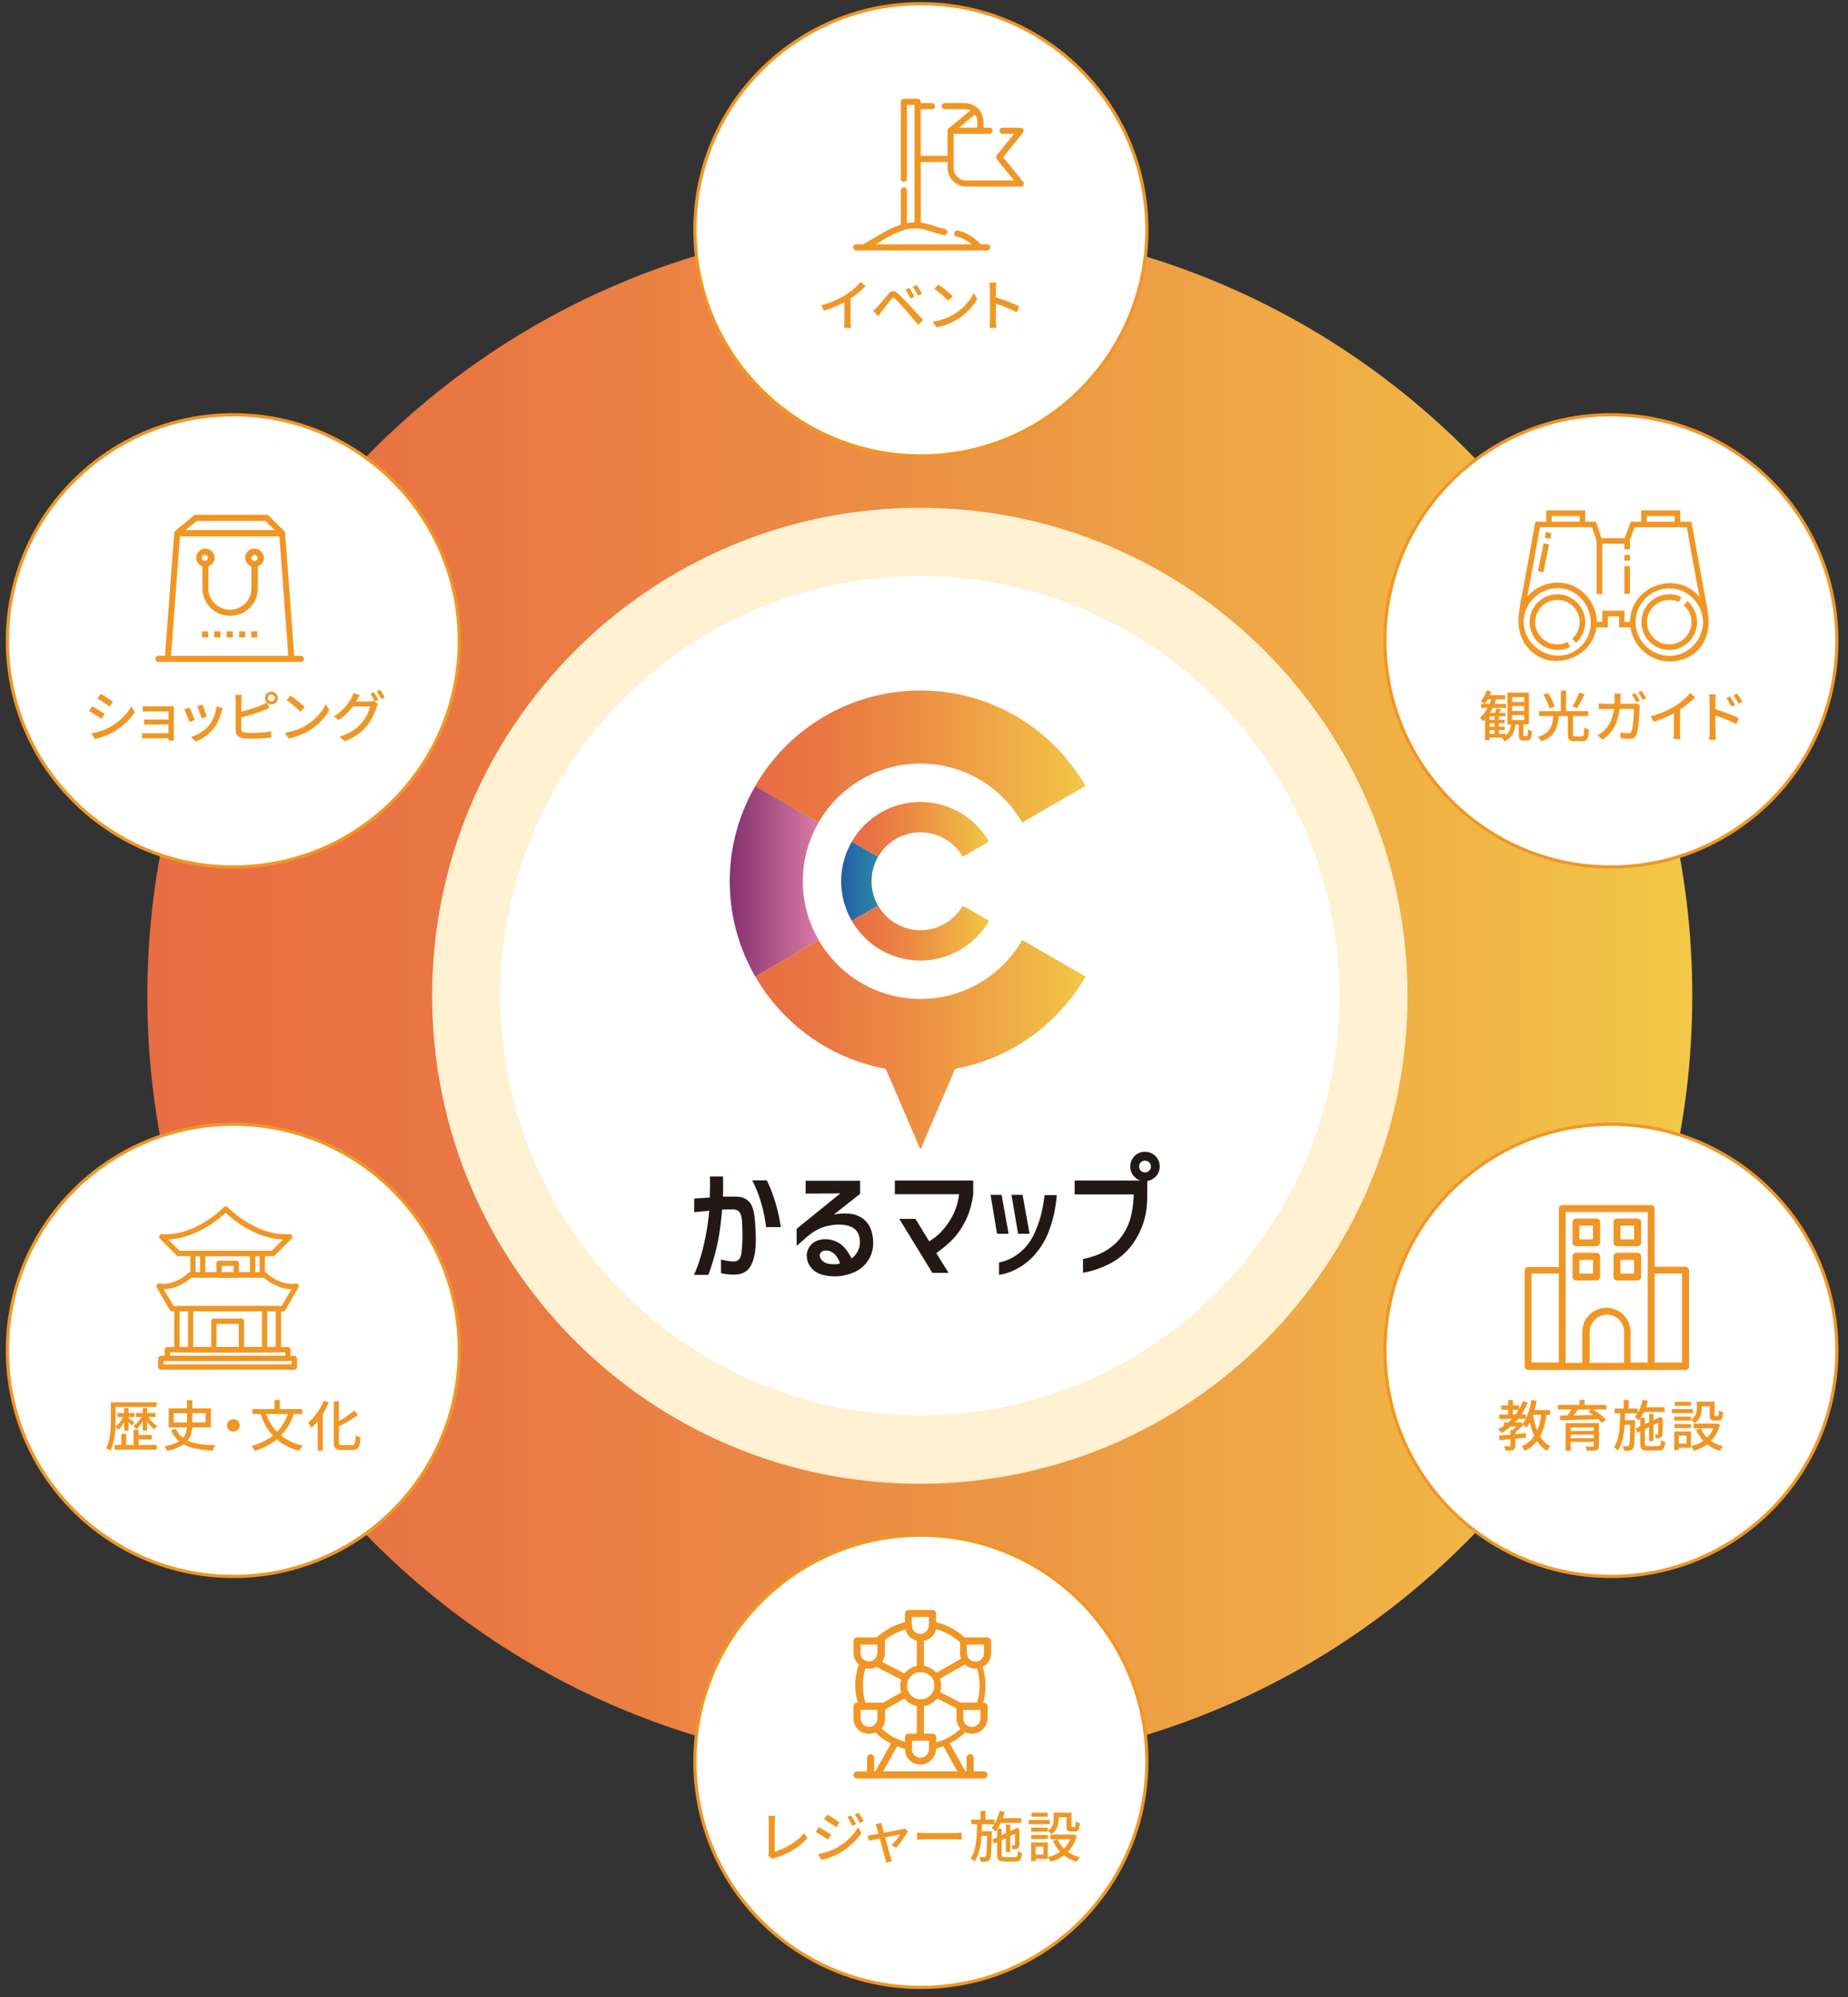 <svg width="500" height="540" fill="none" xmlns="http://www.w3.org/2000/svg"><rect width="100%" height="100%" fill="#333333" stroke="none"/><path d="M248.869 478.27c115.428 0 209-93.572 209-209s-93.572-209-209-209c-115.427 0-209 93.572-209 209s93.573 209 209 209z" fill="url(#paint0_linear_560_1885)"/><path d="M248.869 401.22c72.874 0 131.95-59.076 131.95-131.95s-59.076-131.95-131.95-131.95-131.95 59.076-131.95 131.95 59.076 131.95 131.95 131.95z" fill="#FFF1D1"/><path d="M248.869 382.77c62.684 0 113.5-50.816 113.5-113.5s-50.816-113.5-113.5-113.5-113.5 50.816-113.5 113.5 50.816 113.5 113.5 113.5z" fill="#fff"/><path d="M217.21 238.3c0-5.8 1.58-11.22 4.29-15.9l-17.13-9.89a51.34 51.34 0 00-6.92 25.79c0 9.4 2.53 18.2 6.92 25.79l17.13-9.89c-2.71-4.68-4.29-10.1-4.29-15.9z" fill="url(#paint1_linear_560_1885)"/><path d="M230.48 249.01l7.11-4.1c-1.13-1.95-1.78-4.2-1.78-6.61s.65-4.66 1.78-6.61l-7.11-4.1a21.267 21.267 0 00-2.89 10.71c0 3.9 1.06 7.56 2.89 10.71z" fill="url(#paint2_linear_560_1885)"/><path d="M249.03 206.47c11.78 0 22.04 6.41 27.54 15.93l17.13-9.89c-8.92-15.42-25.58-25.8-44.68-25.8s-35.75 10.38-44.68 25.8l17.13 9.89c5.5-9.51 15.76-15.93 27.54-15.93h.02z" fill="url(#paint3_linear_560_1885)"/><path d="M249.029 270.12c-11.78 0-22.04-6.41-27.54-15.93l-17.13 9.89c7.43 12.83 20.21 22.17 35.3 24.94l9.38 21.83 9.38-21.83c15.09-2.77 27.87-12.11 35.3-24.94l-17.13-9.89c-5.5 9.51-15.76 15.93-27.54 15.93h-.02z" fill="url(#paint4_linear_560_1885)"/><path d="M249.03 251.53c-4.9 0-9.16-2.67-11.45-6.62l-7.11 4.1c3.71 6.41 10.62 10.73 18.56 10.73 7.94 0 14.85-4.32 18.56-10.73l-7.11-4.1c-2.29 3.95-6.55 6.62-11.45 6.62z" fill="url(#paint5_linear_560_1885)"/><path d="M249.03 216.85c-7.94 0-14.85 4.32-18.56 10.73l7.11 4.1c2.29-3.95 6.55-6.62 11.45-6.62 4.9 0 9.16 2.67 11.45 6.62l7.11-4.1c-3.71-6.41-10.62-10.73-18.56-10.73z" fill="url(#paint6_linear_560_1885)"/><path d="M202.73 325.04c-.82-.97-2.03-1.46-3.6-1.46h-3.54c.04-.73.06-1.76.06-3.06 0-1.04-.01-1.8-.03-2.27v-.13h-3.55l.04 2.29c0 .66-.02 1.78-.07 3.41l-4.21.28v3.69l.16-.02c1.14-.13 2.45-.26 3.9-.37a66.94 66.94 0 01-1.48 9.26c-.71 3.05-1.58 5.7-2.56 7.88l-.09.2h3.89l.03-.09c.97-2.61 1.77-5.32 2.37-8.07.59-2.71 1.04-5.9 1.32-9.48.75-.04 1.25-.06 1.47-.06h1.43c.77 0 1.35.22 1.74.66.39.45.64 1.22.73 2.3.09 1.52.14 2.86.14 3.95 0 1.98-.11 3.68-.31 5.06-.09.68-.32 1.21-.67 1.57-.36.36-.81.53-1.38.53-.78 0-1.88-.16-3.27-.48l-.17-.04v3.69l.11.02c1.28.28 2.54.4 3.75.35 2.04-.07 3.49-.95 4.33-2.62.82-1.64 1.23-3.97 1.23-6.95 0-1.52-.09-3.31-.28-5.29-.16-2.22-.66-3.83-1.48-4.79l-.01.04zm4.76-5.79l-.04-.08h-3.93l.1.2c1.86 3.68 3.08 7.83 3.64 12.33l.02.12h3.97l-.02-.16c-.67-4.51-1.93-8.69-3.73-12.42l-.01.01zm23.88 9.24c-.68-.24-1.61-.35-2.76-.35-.95 0-1.95.09-2.98.28l7.08-5.6v-3.54h-14.74v3.48l7.62-.04c.56-.02 1.16-.03 1.79-.03l-11.79 9.56-.05.04v4.61l2.73-2.39c1.14-1 2.37-1.8 3.65-2.36 1.28-.56 2.84-.9 4.64-1.01 2.07-.04 3.62.34 4.62 1.13.99.79 1.49 2.04 1.49 3.7 0 .85-.23 1.71-.7 2.54-.43.78-.96 1.38-1.58 1.78-.71-1.45-1.51-2.59-2.38-3.4-.91-.84-2.06-1.4-3.43-1.69a7.78 7.78 0 00-1.27-.11c-.99 0-1.88.2-2.64.59-.76.39-1.37.97-1.79 1.7-.4.69-.61 1.38-.61 2.05 0 1.23.38 2.34 1.14 3.3.76.96 1.78 1.61 3.03 1.94 1.05.3 2.19.46 3.38.46 2 0 3.94-.45 5.77-1.34 1.48-.77 2.64-1.86 3.46-3.23.82-1.37 1.23-2.92 1.2-4.61-.05-1.96-.48-3.58-1.27-4.82-.8-1.24-2.02-2.13-3.62-2.65l.01.01zm-4.08 13.11c-.35.18-.9.27-1.64.27-.66 0-1.3-.08-1.9-.23-.65-.24-1.14-.57-1.47-.97-.32-.39-.49-.79-.49-1.2 0-.41.17-.75.53-1 .31-.22.75-.33 1.29-.33h.27c.76.13 1.44.5 2.03 1.09.57.57 1.04 1.37 1.37 2.36l.01.01zm14.81-18.68h17.4c-.44 3.67-1.98 6.98-4.57 9.85-.98 1.11-2.17 2.08-3.53 2.89l-3.72-6.07h-4.36l8.89 14.53.04.07h4.4l-3.33-5.35c1.74-1.22 3.21-2.46 4.4-3.68 1.21-1.24 2.33-2.83 3.32-4.71 1.07-1.95 1.83-4.46 2.28-7.47v-3.75h-21.21v3.69h-.01zm40.5.37c-.23 1.98-.57 3.82-1 5.47-.44 1.66-1.07 3.36-1.87 5.05a13.96 13.96 0 01-3.87 4.94c-1.66 1.34-3.49 2.21-5.45 2.6l-.11.02v3.37l.16-.03c1.96-.33 3.87-1.06 5.68-2.19 1.82-1.13 3.41-2.6 4.73-4.36 1.28-1.7 2.26-3.46 2.91-5.25.62-1.66 1.11-3.29 1.43-4.84.32-1.54.56-3.14.7-4.76v-.15h-3.29v.12l-.02.01z" fill="#231815"/><path d="M278.56 333.63l-1.87-10.42-.03-.11h-2.99l1.79 10.53h3.1zm-7.54-10.42l-.02-.11h-2.99l1.73 10.41.02.12h3.13l-1.87-10.42zm41.59-10.59a3.866 3.866 0 00-2.83-1.17c-1.1 0-2.04.39-2.81 1.15-.76.79-1.15 1.75-1.15 2.84 0 1.09.39 2.04 1.15 2.81.47.47 1 .8 1.6.98h-17.81v3.75h15.99c-.13 3.4-.63 6.17-1.51 8.22-.89 2.08-2.12 3.84-3.65 5.23-1.28 1.12-2.63 2-4 2.6-1.38.61-2.87 1.08-4.46 1.4l-.11.02v3.72l.16-.03c2.74-.51 5.4-1.47 7.9-2.87 1.53-.88 2.97-2.07 4.28-3.54 1.51-1.69 2.74-3.75 3.66-6.13.92-2.37 1.38-5.11 1.38-8.15v-4.11c.84-.12 1.58-.49 2.2-1.11.78-.77 1.17-1.71 1.17-2.81s-.39-2.05-1.17-2.83l.01.03zm-3.95 1.68c.3-.3.67-.45 1.12-.45.45 0 .82.15 1.14.45.31.3.46.68.46 1.15 0 .47-.15.82-.46 1.12-.31.3-.68.45-1.14.45-.46 0-.82-.15-1.12-.45-.3-.3-.45-.67-.45-1.12 0-.48.15-.85.45-1.15z" fill="#231815"/><path d="M63.14 426.28c33.767 0 61.14-27.373 61.14-61.14 0-33.767-27.373-61.14-61.14-61.14C29.373 304 2 331.373 2 365.14c0 33.767 27.373 61.14 61.14 61.14z" fill="#fff" stroke="#F09625" stroke-width=".87" stroke-miterlimit="10"/><path d="M33.59 384.58c-.48.82-1.05 1.57-1.62 2.04-.18-.24-.48-.6-.72-.79-.12 2.17-.45 4.65-1.36 6.44-.25-.19-.84-.52-1.17-.64 1.17-2.32 1.27-5.62 1.27-7.97v-4.47h12.36v1.26H31.29v3.22c0 .61-.02 1.32-.04 2.05.76-.55 1.56-1.54 2.08-2.55h-1.56v-1.08h1.81v-1.33h1.17v1.33h1.65v1.08h-1.65v.27c.4.27 1.38.97 1.65 1.18l-.7.88c-.19-.22-.57-.6-.94-.94v2.32h-1.17v-2.31.01zm3.91 6.14h4.91v1.27h-11.4v-1.27h1.83v-3h1.3v3h1.99v-4.11h1.36v1.42h3.58v1.2h-3.58v1.48l.01.01zm1.14-3.84v-2.59c-.51.87-1.15 1.68-1.8 2.17-.18-.27-.54-.66-.78-.87.81-.49 1.65-1.45 2.2-2.43h-1.47v-1.08h1.84v-1.33h1.17v1.33h2.29v1.08H40.2c.55.99 1.44 1.92 2.4 2.37-.27.22-.64.66-.81.94-.76-.46-1.45-1.26-1.99-2.14v2.55h-1.17.01zm13.37-.91c-.09 1.29-.4 2.52-1.26 3.57 1.84.9 4.3 1.17 7.52 1.26a4.3 4.3 0 00-.64 1.44c-3.34-.18-5.98-.57-7.97-1.69-.99.72-2.4 1.33-4.38 1.8-.15-.33-.52-.93-.82-1.24 1.8-.36 3.07-.82 3.99-1.41-.87-.73-1.57-1.68-2.16-2.89l1.27-.46c.52 1.03 1.2 1.83 1.96 2.46.72-.82.97-1.78 1.05-2.82h-4.93v-5.15h4.96v-2.2h1.44v2.2h5.03v5.15h-5.06v-.02zM47 384.64h3.6v-2.49H47v2.49zm5.04-2.49v2.49h3.6v-2.49h-3.6zm12.84 3.28a1.741 1.741 0 01-3.48 0 1.741 1.741 0 013.48 0zm14.64-3.07c-.85 2.35-1.99 4.26-3.46 5.78 1.57 1.3 3.54 2.25 5.89 2.79-.33.33-.78.97-1 1.38-2.46-.64-4.44-1.68-6.05-3.09-1.63 1.36-3.6 2.37-5.95 3.12-.15-.36-.6-1.02-.88-1.36 2.31-.63 4.23-1.54 5.77-2.79-1.45-1.59-2.55-3.54-3.37-5.83H68.3v-1.35h5.98v-2.46h1.42v2.46h6.07v1.35h-2.25zm-7.54 0c.69 1.84 1.68 3.46 2.98 4.79 1.26-1.29 2.22-2.88 2.92-4.79h-5.9zm16.99-3.13a21.49 21.49 0 01-1.62 3.07v9.98h-1.39v-8.02c-.55.7-1.15 1.35-1.74 1.89-.15-.36-.58-1.11-.84-1.45 1.66-1.39 3.27-3.63 4.23-5.92l1.36.45zm6.27 11.56c.78 0 .88-.52 1-2.67.34.25.91.51 1.3.6-.18 2.49-.58 3.37-2.22 3.37h-2.83c-1.69 0-2.19-.51-2.19-2.32v-10.86h1.39v5.36c1.56-.87 3.13-1.95 4.17-2.89l1 1.21c-1.42 1.09-3.37 2.17-5.17 3.1v4.09c0 .85.15 1 .93 1h2.61l.01.01z" fill="#F09625"/><path d="M73.84 339.5H48.27a.56.56 0 01-.4-.17l-4.5-4.5a.554.554 0 01-.12-.63c.1-.21.32-.35.56-.33 4.79.3 9.1-1.69 11.87-3.42 3.04-1.89 4.95-3.88 4.98-3.91.1-.12.26-.17.42-.17.16 0 .3.06.42.17 0 0 1.93 2.02 4.98 3.91 2.77 1.73 7.08 3.72 11.87 3.42.23-.01.46.12.56.33.1.21.06.48-.12.63l-4.5 4.5c-.16.12-.3.17-.45.17zm-25.35-1.14h25.1l3.33-3.33c-4.51-.1-8.5-1.98-11.13-3.63a30.933 30.933 0 01-4.76-3.66c-.74.71-2.41 2.19-4.76 3.66-2.64 1.64-6.62 3.53-11.13 3.63l3.36 3.33h-.01zm28.14 16.07h-30.1c-.2 0-.39-.12-.49-.29l-3.5-6.06c-.12-.19-.1-.42.01-.61.12-.17.33-.27.55-.25 4.5.63 7.93-2.84 7.96-2.87.1-.12.26-.17.4-.17h20.21c.16 0 .3.06.4.17.03.03 3.48 3.5 7.96 2.87.22-.03.43.07.55.25.12.19.13.42.01.61l-3.5 6.06c-.06.19-.25.29-.46.29zm-29.77-1.14h29.45l2.8-4.85h-.16c-3.88 0-6.75-2.44-7.49-3.13H51.7c-.74.69-3.69 3.19-7.64 3.13l2.8 4.85z" fill="#F09625" stroke="#F09625" stroke-width=".3" stroke-linejoin="round"/><path d="M70.97 345.33H52.22c-.32 0-.56-.26-.56-.56v-5.83c0-.32.26-.56.56-.56h18.75c.32 0 .56.26.56.56v5.83c0 .3-.25.56-.56.56zm-18.19-1.14h17.61v-4.69H52.78v4.69zm22.56 21.33H47.85c-.32 0-.56-.26-.56-.56v-11.09c0-.32.26-.56.56-.56h27.49c.32 0 .56.26.56.56v11.09c0 .32-.26.56-.56.56zm-26.93-1.14h26.35v-9.95H48.41v9.95z" fill="#F09625" stroke="#F09625" stroke-width=".3" stroke-linejoin="round"/><path d="M77.9 367.88H45.26c-.32 0-.56-.26-.56-.56v-2.37c0-.32.26-.56.56-.56H77.9c.32 0 .56.26.56.56v2.35c.01.32-.25.58-.56.58zm-32.06-1.14h31.5v-1.21h-31.5v1.21z" fill="#F09625" stroke="#F09625" stroke-width=".3" stroke-linejoin="round"/><path d="M65.33 365.52h-7.47c-.32 0-.56-.26-.56-.56v-7.7c0-.32.26-.56.56-.56h7.47c.32 0 .56.26.56.56v7.7c0 .32-.25.56-.56.56zm-6.91-1.14h6.33v-6.56h-6.33v6.56zm21.23 5.85H43.52c-.32 0-.56-.26-.56-.56v-2.35c0-.32.26-.56.56-.56h36.13c.32 0 .56.26.56.56v2.35c.01.3-.25.56-.56.56zm-35.55-1.14h34.99v-1.21H44.1v1.21zm10.74-23.76c-.32 0-.56-.26-.56-.56v-5.83c0-.32.26-.56.56-.56.3 0 .56.26.56.56v5.83c0 .3-.25.56-.56.56zm13.5 0c-.32 0-.56-.26-.56-.56v-5.83c0-.32.26-.56.56-.56.3 0 .56.26.56.56v5.83c0 .3-.25.56-.56.56zm-4.41 0h-4.67c-.32 0-.56-.26-.56-.56v-3.17c0-.32.26-.56.56-.56h4.67c.32 0 .56.26.56.56v3.17c0 .3-.25.56-.56.56zm-4.11-1.14h3.53v-2.03h-3.53v2.03z" fill="#F09625" stroke="#F09625" stroke-width=".3" stroke-linejoin="round"/><path d="M71.6 365.52H51.57c-.32 0-.56-.26-.56-.56v-11.09c0-.32.26-.56.56-.56H71.6c.32 0 .56.26.56.56v11.09c.01.32-.25.56-.56.56zm-19.46-1.14h18.89v-9.95H52.14v9.95z" fill="#F09625" stroke="#F09625" stroke-width=".3" stroke-linejoin="round"/><path d="M63.14 234.44c33.767 0 61.14-27.373 61.14-61.14 0-33.767-27.373-61.14-61.14-61.14C29.373 112.16 2 139.533 2 173.3c0 33.767 27.373 61.14 61.14 61.14z" fill="#fff" stroke="#F09625" stroke-width=".87" stroke-miterlimit="10"/><path d="M28.3 193.06l-.87 1.33c-.79-.57-2.38-1.59-3.34-2.1l.85-1.29c.94.49 2.65 1.56 3.36 2.05v.01zm1.51 3.52c2.5-1.42 4.53-3.43 5.74-5.56l.91 1.59c-1.35 2.04-3.43 3.96-5.86 5.36-1.51.88-3.61 1.6-4.97 1.86l-.88-1.54c1.66-.28 3.49-.84 5.06-1.71zm.74-6.83l-.88 1.29c-.76-.55-2.37-1.62-3.3-2.14l.85-1.29c.93.52 2.62 1.63 3.33 2.14zm9.74 1.26h5.74c.34 0 .81-.01 1.02-.01-.02.18-.02.57-.02.87v7.48c0 .24.02.66.03.9h-1.5c.02-.13.02-.36.02-.6h-5.87c-.45 0-1 .03-1.26.05v-1.48c.25.03.73.06 1.26.06h5.87v-2.37h-5.12c-.54 0-1.15 0-1.48.03v-1.42c.34.01.94.04 1.47.04h5.14v-2.19H40.3c-.46 0-1.36.03-1.68.04v-1.45c.34.04 1.21.06 1.68.06l-.01-.01zm12.36 3.7l-1.42.52c-.25-.79-1.03-2.83-1.36-3.42l1.41-.51c.34.69 1.09 2.58 1.38 3.4l-.01.01zm7.3-2.34c-.4 1.6-1.05 3.19-2.1 4.53-1.38 1.77-3.24 2.98-4.93 3.63l-1.24-1.27c1.69-.48 3.67-1.62 4.92-3.16 1.03-1.29 1.78-3.24 1.99-5.12l1.65.52c-.13.38-.22.64-.28.88l-.01-.01zm-3.99 1.41l-1.41.51c-.18-.7-.85-2.58-1.2-3.3l1.41-.46c.27.63 1 2.59 1.2 3.25zm17.47-6.77c.94 0 1.72.78 1.72 1.74s-.78 1.72-1.72 1.72c-.46 0-.87-.18-1.18-.46l.63 1.45c-.49.19-1.09.46-1.57.64-1.6.64-4.12 1.39-6.01 1.89v3.06c0 .72.31.9 1.02 1.05.45.07 1.15.1 1.87.1 1.57 0 3.93-.16 5.17-.49v1.72c-1.36.19-3.61.3-5.26.3-.93 0-1.83-.04-2.46-.15-1.21-.23-1.9-.82-1.9-2.08v-8.2c0-.36-.03-.97-.1-1.38h1.75c-.04.4-.09.94-.09 1.38v3.13c1.77-.43 4.02-1.14 5.47-1.75.49-.19.96-.42 1.42-.72a1.741 1.741 0 011.25-2.95h-.01zm0 2.67c.51 0 .93-.42.93-.93s-.42-.94-.93-.94-.94.43-.94.94.42.93.94.93zm9.54 6.37c2.41-1.48 4.29-3.73 5.2-5.65l.91 1.63c-1.08 1.95-2.92 3.99-5.26 5.42-1.51.93-3.42 1.81-5.74 2.23l-1-1.54c2.5-.37 4.45-1.21 5.89-2.1v.01zm-.51-4.8l-1.18 1.21c-.78-.79-2.64-2.43-3.75-3.18l1.09-1.17c1.05.7 3 2.26 3.84 3.13v.01zm14.11-1.95c-.08.13-.13.25-.23.39h3.61c.42 0 .84-.06 1.12-.15l1.23.75c-.15.24-.31.61-.42.91-.4 1.44-1.29 3.45-2.64 5.09-1.38 1.69-3.19 3.07-5.99 4.15l-1.39-1.26c2.89-.85 4.67-2.19 6.01-3.73 1.11-1.27 2.01-3.16 2.28-4.42h-4.69c-.94 1.29-2.23 2.61-3.79 3.66l-1.32-.97c2.61-1.57 4-3.64 4.71-4.96.18-.31.43-.91.55-1.35l1.74.57c-.3.45-.61 1.02-.78 1.32zm5.8-.07l-.99.42c-.3-.6-.78-1.5-1.18-2.07l.96-.4c.37.54.91 1.47 1.21 2.05zm1.72-.66l-.97.43c-.31-.64-.81-1.5-1.23-2.07l.96-.4c.4.55.97 1.5 1.24 2.04zm-22.75-11.24H79.6c-2.54-34.66-2.48-33.21-2.48-33.34 0-.07-.07-.13-.07-.2-.07-.13.2.2-4.28-4.31-.13-.13-.4-.27-.6-.27H52.96a.8.8 0 00-.54.2c-5.36 4.44-5.02 4.18-5.09 4.24-.13.13-.2.26-.2.4 0 .07-2.01 26.84-2.48 33.27h-1.74c-.47 0-.87.4-.87.86 0 .46.4.8.87.8H81.4c.47 0 .87-.4.87-.8s-.47-.86-.94-.86l.01.01zm-28.11-36.46h18.61l2.48 2.45h-24.1l3.01-2.45zm-6.96 36.46l2.41-32.28h26.91L78 177.33H46.27z" fill="#F09625"/><path d="M68.83 148.36a2.46 2.46 0 00-2.48 2.45c0 1.06.67 1.99 1.67 2.32v5.97c0 3.18-2.61 5.77-5.82 5.77-3.21 0-5.82-2.59-5.82-5.77v-5.97c1-.33 1.67-1.26 1.67-2.32 0-1.39-1.14-2.45-2.48-2.45s-2.48 1.13-2.48 2.45c0 1.06.67 1.99 1.67 2.32v5.97c0 4.11 3.35 7.42 7.5 7.42s7.5-3.31 7.5-7.42v-5.97c1-.33 1.67-1.26 1.67-2.32-.13-1.39-1.2-2.45-2.61-2.45h.01zm-13.39 1.66c.47 0 .8.4.8.86 0 .46-.4.8-.8.8-.47 0-.87-.4-.87-.8.07-.53.4-.86.87-.86zm13.39 1.66c-.47 0-.8-.4-.8-.8 0-.46.4-.86.8-.86.47 0 .87.4.87.86-.07.4-.4.8-.87.8zM56.31 170.7h-1.67v1.66h1.67v-1.66zm3.34 0h-1.67v1.66h1.67v-1.66zm3.35 0h-1.67v1.66H63v-1.66zm3.35 0h-1.67v1.66h1.67v-1.66zm3.28 0h-1.67v1.66h1.67v-1.66z" fill="#F09625"/><path d="M435.85 426.28c33.767 0 61.14-27.373 61.14-61.14 0-33.767-27.373-61.14-61.14-61.14-33.767 0-61.14 27.373-61.14 61.14 0 33.767 27.373 61.14 61.14 61.14z" fill="#fff" stroke="#F09625" stroke-width=".87" stroke-miterlimit="10"/><path d="M418.44 382.58c-.34 2.31-.87 4.23-1.74 5.78.72 1.18 1.63 2.14 2.79 2.74-.31.27-.76.82-.97 1.2-1.09-.64-1.96-1.54-2.67-2.64-.85 1.09-1.93 1.98-3.33 2.68-.15-.31-.55-.97-.82-1.26 1.48-.67 2.59-1.6 3.4-2.8-.49-1.09-.88-2.32-1.2-3.66-.27.52-.57 1.02-.88 1.44-.16-.19-.55-.54-.87-.79-.6.75-1.42 1.5-2.17 2.07v.46l2.89-.27v1.2c-.96.1-1.93.19-2.89.3v1.87c0 .64-.1.99-.58 1.18-.45.18-1.11.21-2.07.21-.04-.36-.24-.88-.4-1.21.67.01 1.3.01 1.5.01.2 0 .24-.06.24-.22v-1.72c-1.09.12-2.11.21-2.95.3l-.17-1.24c.87-.08 1.95-.17 3.12-.27v-1.26h.54c.34-.27.7-.61 1.02-.94h-1.44c-.78.67-1.62 1.26-2.5 1.77-.16-.28-.67-.81-.94-1.06.54-.27 1.05-.57 1.53-.9v-.91h1.18c.34-.3.67-.61.99-.94h-3.39v-1.21h2.4v-1.27h-1.83v-1.18h1.83v-1.47h1.29v1.47h1.68v1c.39-.67.73-1.38 1.02-2.13l1.29.37c-.46 1.15-1.03 2.23-1.68 3.21h1.21v1.09c.69-1.42 1.18-3.21 1.47-5.04l1.42.24c-.15.85-.34 1.69-.57 2.5h4.2v1.3h-.95zm-8.39-.1c.3-.4.58-.82.85-1.27h-1.57v1.27h.72zm1.42 2.08l.54.4c.29-.37.54-.81.78-1.27h-2.05c-.25.33-.52.64-.81.94h1.3l.24-.07zm3.33-1.98c.25 1.51.61 2.94 1.12 4.2.51-1.2.85-2.59 1.08-4.2h-2.2zm19.81-1.44h-3.49c1.23.84 2.68 1.96 3.43 2.8l-1.2.81c-.24-.28-.57-.63-.96-.99-3.73.15-7.67.25-10.28.29l-.04-1.27c.61 0 1.3-.02 2.05-.02.37-.51.76-1.09 1.06-1.62h-3.67v-1.23h5.81v-1.38h1.42v1.38h5.86v1.23h.01zm-2 9.77c0 .69-.18 1.03-.7 1.2-.54.18-1.35.19-2.55.19-.08-.34-.25-.82-.43-1.14.81.04 1.71.03 1.93.02.27 0 .34-.08.34-.28v-1.02h-6.23v2.43h-1.39v-7.48h9.04v6.08h-.01zm-7.64-4.93v.94h6.23v-.94h-6.23zm6.24 2.9v-.96h-6.23v.96h6.23zm-4.26-7.74c-.4.54-.85 1.09-1.27 1.59 1.66-.02 3.52-.06 5.38-.09-.45-.36-.9-.69-1.32-.99l.79-.51h-3.58zm21.649 9.92c.63 0 .75-.27.82-1.65.3.21.79.42 1.15.49-.16 1.81-.55 2.34-1.89 2.34h-2.83c-1.62 0-2.04-.39-2.04-1.89v-3.31l-.78.37-.51-1.15 1.29-.6v-2.13c-.15.21-.3.4-.46.58-.21-.24-.75-.75-1.05-.97.27-.28.51-.6.73-.96h-3.34c-.02.63-.03 1.24-.04 1.86h2.74s0 .4-.02.58c-.09 4.85-.17 6.56-.55 7.07-.24.37-.51.49-.9.54-.37.06-.96.06-1.56.04-.03-.38-.17-.91-.36-1.24.55.04 1.03.04 1.26.04.19.01.33-.03.45-.21.22-.3.31-1.69.37-5.56h-1.51c-.19 2.77-.66 5.27-1.9 6.97-.22-.31-.66-.73-1.02-.94 1.5-2.05 1.66-5.57 1.72-9.16h-1.54v-1.29h2.49v-2.34h1.33v2.34h2.47v1.14c.6-.99 1.06-2.22 1.35-3.51l1.38.29c-.15.58-.31 1.17-.51 1.72h5.03v1.27h-5.56c-.27.58-.58 1.11-.91 1.59h1.15v1.68l1.14-.52v-2.26h1.18v1.71l1.33-.61.12-.09.24-.16.85.31-.06.19c0 2.13 0 3.85-.06 4.27-.03.52-.27.78-.66.91-.33.12-.81.13-1.17.12-.03-.33-.13-.78-.27-1.05.24.02.54.02.66.02.15 0 .22-.04.27-.25.03-.18.04-1.27.04-2.91l-1.3.61v4.33h-1.18v-3.78l-1.14.54v3.91c0 .58.12.69.91.69h2.62l.03.02zm9.461-8.93h-5.72v-1.11h5.72v1.11zm-.54 9.35h-3.31v.63h-1.2v-5.03h4.51v4.41-.01zm.01-7.56c1.36-.91 1.57-2.1 1.57-3.13v-1.78h4.81v3.52c0 .34.03.4.24.4h.58c.22 0 .28-.19.31-1.57.27.22.79.43 1.14.51-.09 1.78-.43 2.25-1.3 2.25h-.96c-1.03 0-1.35-.34-1.35-1.57v-2.29h-2.16v.55c0 1.35-.31 2.98-1.89 4.03-.19-.24-.7-.7-1-.88v.19h-4.5v-1.08h4.5v.85h.01zm-4.49 1.14h4.5v1.09h-4.5v-1.09zm4.45-4.92h-4.39v-1.09h4.39v1.09zm-3.28 8.06v2.16h2.1v-2.16h-2.1zm11.16-2.95c-.49 1.83-1.33 3.27-2.43 4.38.94.66 2.04 1.15 3.28 1.47-.3.27-.7.84-.9 1.2-1.3-.39-2.46-.97-3.43-1.75-1.06.79-2.28 1.36-3.61 1.75-.13-.34-.48-.93-.75-1.23a10.2 10.2 0 003.33-1.47c-.79-.85-1.45-1.84-1.95-2.97l1.24-.39c.4.93.99 1.78 1.72 2.5a7.29 7.29 0 001.72-2.52h-5.36v-1.27h5.98l.25-.04.9.34h.01zm-38.95-48.27h5.55c.52 0 .96-.44.96-.96v-5.55c0-.52-.44-.96-.96-.96h-5.55c-.52 0-.96.44-.96.96v5.55c0 .52.44.96.96.96zm.89-5.55h3.7v3.7h-3.7v-3.7zm10.219 5.55h5.55c.52 0 .96-.44.96-.96v-5.55c0-.52-.44-.96-.96-.96h-5.55c-.52 0-.96.44-.96.96v5.55c0 .52.44.96.96.96zm.89-5.55h3.7v3.7h-3.7v-3.7zm-6.449 14.81c.52 0 .96-.44.96-.96v-5.55c0-.52-.44-.96-.96-.96h-5.55c-.52 0-.96.44-.96.96v5.55c0 .52.44.96.96.96h5.55zm-4.66-5.56h3.7v3.7h-3.7v-3.7zm10.219 5.56h5.55c.52 0 .96-.44.96-.96v-5.55c0-.52-.44-.96-.96-.96h-5.55c-.52 0-.96.44-.96.96v5.55c0 .52.44.96.96.96zm.89-5.56h3.7v3.7h-3.7v-3.7z" fill="#F09625"/><path d="M456.04 342.53h-8.37v-15.7c0-.52-.44-.96-.96-.96h-23.99c-.52 0-.96.44-.96.96v15.77h-8.29c-.52 0-.96.44-.96.96v25.92c0 .52.44.96.96.96h42.57c.52 0 .96-.44.96-.96v-25.92c-.07-.59-.52-1.04-.96-1.04v.01zm-41.69 1.85h7.4v24.06h-7.4v-24.06zm9.26-16.65h22.21v40.72h-4.66v-8.29c0-3.55-2.89-6.52-6.52-6.52-3.63 0-6.52 2.89-6.52 6.52v8.37h-4.52v-40.8h.01zm6.51 40.72v-8.29c0-2.52 2.07-4.66 4.66-4.66a4.64 4.64 0 014.66 4.66v8.37h-9.33v-.07l.01-.01zm24.96 0h-7.4v-24.06h7.4v24.06z" fill="#F09625"/><path d="M249.16 123.28c33.766 0 61.14-27.373 61.14-61.14C310.3 28.373 282.926 1 249.16 1c-33.767 0-61.14 27.373-61.14 61.14 0 33.767 27.373 61.14 61.14 61.14z" fill="#fff" stroke="#F09625" stroke-width=".87" stroke-miterlimit="10"/><path d="M228.729 79.78c1.56-.96 3.15-2.35 4.17-3.57l1.26 1.2a25.461 25.461 0 01-4.03 3.28v6.22c0 .61.03 1.44.1 1.77h-1.86c.04-.33.09-1.15.09-1.77V81.7a30.84 30.84 0 01-5.53 2.32l-.73-1.48c2.62-.7 4.87-1.72 6.53-2.76zm8.64 3.21c.7-.7 1.95-2.29 2.92-3.46.84-.99 1.63-1.15 2.71-.12.94.88 2.17 2.17 3.06 3.12 1.02 1.08 2.53 2.71 3.69 3.96l-1.3 1.38c-1.05-1.26-2.34-2.8-3.27-3.88-.87-1-2.23-2.47-2.83-3.06-.54-.52-.84-.48-1.3.1-.66.81-1.83 2.38-2.49 3.21-.31.43-.66.91-.9 1.26l-1.42-1.45c.42-.34.72-.63 1.14-1.05l-.01-.01zm10.07-2.75l-1.08.48c-.4-.85-.87-1.69-1.38-2.41l1.05-.45c.39.58 1.06 1.69 1.41 2.38zm2.01-.82l-1.06.51c-.42-.85-.9-1.68-1.44-2.37l1.05-.48c.4.55 1.11 1.65 1.45 2.34zm8.81 5.47c2.41-1.48 4.29-3.73 5.2-5.65l.91 1.63c-1.08 1.95-2.92 3.99-5.26 5.42-1.51.93-3.42 1.81-5.74 2.23l-1-1.54c2.5-.37 4.45-1.21 5.89-2.1v.01zm-.51-4.8l-1.18 1.21c-.78-.79-2.64-2.43-3.75-3.18l1.09-1.17c1.05.7 3 2.26 3.84 3.13v.01zm10.09-2c0-.48-.04-1.17-.13-1.68h1.84c-.04.49-.1 1.15-.1 1.68v2.34c1.99.6 4.84 1.66 6.34 2.4l-.67 1.63c-1.57-.85-4.02-1.8-5.66-2.34v4.63c0 .46.04 1.38.12 1.92h-1.84c.08-.52.12-1.33.12-1.92v-8.66h-.02zm8.921-28.98l-5.36-6.61 5.36-6.61c.2-.25.24-.59.11-.88a.838.838 0 00-.75-.48h-4.86c-.46 0-.83.37-.83.83 0 .46.37.83.83.83h3.11l-4.68 5.78c-.25.31-.25.75 0 1.05l4.68 5.78h-12.94c-1.89 0-3.42-1.53-3.42-3.42v-9.19h9.69c.46 0 .83-.37.83-.83 0-.46-.37-.83-.83-.83h-1.6v-1.58c0-1.4-.59-2.76-1.61-3.72l-.01-.01a5.13 5.13 0 00-3.25-1.35h-5.61c-.46 0-.83.37-.83.83 0 .46.37.83.83.83h5.54c.48.02.95.14 1.38.35l-5.86 4.84c-.19.16-.31.4-.31.65v6.77h-7.26v-12.6h3.04c.46 0 .83-.37.83-.83 0-.46-.37-.83-.83-.83h-3.04v-.34c0-.46-.37-.83-.83-.83h-3.73c-.46 0-.83.37-.83.83v20.8c0 .46.37.83.83.83.46 0 .83-.37.83-.83V28.37h2.06v31.75c-.64.01-1.33.08-2.06.22v-8.85c0-.46-.37-.83-.83-.83-.46 0-.83.37-.83.83v9.27c-1.39.43-2.94 1.11-4.69 2.13-2.14 1.24-3.98 2.31-5.48 3.18h-1.91c-.46 0-.83.37-.83.83 0 .46.37.83.83.83h35.45c.46 0 .83-.37.83-.83 0-.46-.37-.83-.83-.83h-1.77c-.95-1.07-3.05-3.03-6.16-3.74a.836.836 0 00-.37 1.63c1.77.4 3.16 1.29 4.14 2.11h-26.04c.92-.53 1.92-1.11 2.99-1.74 6.25-3.64 9.32-2.64 12.57-1.58.92.3 1.87.61 2.88.8.45.09.89-.21.98-.67a.838.838 0 00-.67-.98c-.9-.17-1.76-.45-2.67-.75-1.18-.38-2.42-.79-3.84-.96V43.8h7.26v1.58c0 2.81 2.28 5.09 5.09 5.09h14.69c.32 0 .62-.19.75-.48a.81.81 0 00-.11-.88h-.05zM263.8 30.97c.4.57.62 1.25.62 1.97v1.58h-4.93l4.31-3.55z" fill="#F09625"/><path d="M435.85 234.44c33.767 0 61.14-27.373 61.14-61.14 0-33.767-27.373-61.14-61.14-61.14-33.767 0-61.14 27.373-61.14 61.14 0 33.767 27.373 61.14 61.14 61.14z" fill="#fff" stroke="#F09625" stroke-width=".87" stroke-miterlimit="10"/><path d="M413.06 199.07c.25 0 .31-.22.34-1.86.25.21.76.4 1.09.49-.09 2.01-.4 2.53-1.29 2.53h-.97c-1.05 0-1.29-.37-1.29-1.56v-2.77h-.93c-.24 2.05-.9 3.63-2.94 4.56-.15-.28-.51-.78-.76-.99l.03-.02h-3.3v.67h-1.23v-5.59c-.18.21-.38.4-.57.58-.13-.24-.57-.79-.81-1.06.78-.67 1.47-1.57 2.04-2.61h-1.74v-1.12h.9c-.25-.21-.72-.55-1-.7.7-.75 1.29-1.84 1.6-2.94l1.24.3c-.1.33-.22.66-.36.99h4.17v1.12h-2.47c-.13.42-.28.82-.45 1.23h3.13v1.12h-3.63c-.23.46-.46.9-.73 1.32h1.32c.16-.39.34-.82.43-1.17l1.26.24c-.18.31-.36.64-.52.93h1.71v.94h-1.8v.93h1.57v.93h-1.57v.93h1.59v.9h-1.59v1.02h1.84v.45c.94-.72 1.29-1.74 1.45-2.97h-.96v-8.62h5.81v8.62h-1.5v2.76c0 .36.03.4.24.4h.63l.02.02zm-10.03-8.73c.17-.4.31-.81.45-1.23h-.91c-.25.46-.54.88-.84 1.23h1.3zm1.31 3.38h-1.29v.93h1.29v-.93zm0 1.86h-1.29v.93h1.29v-.93zm-1.29 2.85h1.29v-1.02h-1.29v1.02zm6.05-8.6h3.28v-1.3h-3.28v1.3zm0 2.41h3.28v-1.3h-3.28v1.3zm0 2.44h3.28v-1.32h-3.28v1.32zm18.84 4.44c.55 0 .63-.34.7-2.44.3.24.9.49 1.29.6-.16 2.49-.52 3.15-1.87 3.15h-1.99c-1.47 0-1.86-.43-1.86-1.9v-4.92h-2.47c-.28 3.19-.99 5.6-4.79 6.86-.15-.36-.55-.93-.87-1.2 3.45-1.05 3.94-3.01 4.18-5.66h-3.84v-1.33h5.89v-5.56h1.41v5.56h6.01v1.33h-4.11v4.92c0 .49.09.6.63.6h1.69v-.01zm-8.69-7.57c-.24-.96-.96-2.52-1.66-3.69l1.26-.46c.73 1.12 1.5 2.62 1.75 3.63l-1.35.52zm9.47-3.78c-.63 1.3-1.42 2.79-2.05 3.72l-1.2-.46c.63-1 1.39-2.58 1.8-3.78l1.45.52zm9.749 1.05c-.02.51-.04 1-.08 1.47h3.24c.39 0 .73-.05 1.03-.09l1.05.51c-.05.25-.09.57-.1.76-.04 1.51-.24 5.8-.9 7.27-.31.69-.82 1.02-1.74 1.02-.81 0-1.68-.06-2.44-.1l-.18-1.57c.76.1 1.56.18 2.17.18.45 0 .69-.13.85-.51.51-1.05.7-4.44.7-6.05h-3.84c-.55 4.17-2.04 6.46-4.62 8.27l-1.38-1.12c.54-.28 1.2-.75 1.72-1.26 1.45-1.36 2.37-3.18 2.74-5.89h-2.28c-.55 0-1.26.02-1.83.06v-1.57c.57.06 1.24.1 1.83.1h2.41c.03-.45.04-.93.04-1.44 0-.33-.04-.94-.1-1.3h1.75c-.03.36-.06.91-.07 1.27l.03-.01zm5.22.66l-.99.42c-.3-.6-.79-1.5-1.2-2.07l.97-.4c.37.54.91 1.47 1.21 2.05h.01zm1.72-.64l-.97.42c-.31-.64-.81-1.5-1.23-2.05l.96-.4c.4.55.96 1.48 1.24 2.04v-.01zm7.761 2.1c1.56-.96 3.15-2.35 4.17-3.57l1.26 1.2a25.461 25.461 0 01-4.03 3.28v6.22c0 .61.03 1.44.1 1.77h-1.86c.04-.33.09-1.15.09-1.77v-5.21a30.84 30.84 0 01-5.53 2.32l-.73-1.48c2.62-.7 4.87-1.72 6.53-2.76zm9.37-1.49c0-.48-.04-1.18-.13-1.68h1.84c-.04.49-.12 1.14-.12 1.68v2.34c1.98.58 4.85 1.66 6.34 2.4l-.66 1.62c-1.59-.84-4.03-1.78-5.68-2.32.02 2.07.02 4.14.02 4.63 0 .46.04 1.38.1 1.92h-1.83c.07-.52.12-1.35.12-1.92v-8.67zm6.92 1.16l-1.05.46c-.39-.85-.81-1.57-1.32-2.29l1-.43c.4.58 1.03 1.56 1.36 2.26h.01zm1.94-.84l-1.03.51c-.43-.85-.85-1.54-1.38-2.25l1-.46c.4.55 1.05 1.53 1.41 2.2z" fill="#F09625"/><path d="M249.16 537.41c33.766 0 61.14-27.373 61.14-61.14 0-33.767-27.374-61.14-61.14-61.14-33.767 0-61.14 27.373-61.14 61.14 0 33.767 27.373 61.14 61.14 61.14z" fill="#fff" stroke="#F09625" stroke-width=".87" stroke-miterlimit="10"/><path d="M249.099 461.44c-3.04 0-5.53-2.48-5.53-5.53 0-3.05 2.48-5.53 5.53-5.53 3.05 0 5.53 2.48 5.53 5.53 0 3.05-2.4 5.53-5.53 5.53zm0-9.29a3.68 3.68 0 00-3.69 3.69c0 2.01 1.68 3.69 3.69 3.69s3.69-1.68 3.69-3.69c.08-2.08-1.6-3.69-3.69-3.69z" fill="#F09625"/><path d="M252.309 473.14c-.24 0-.4-.08-.56-.24-.24-.16-.32-.4-.32-.72v-1.52h-4.73v1.52c0 .24-.16.56-.32.72-.24.16-.48.24-.8.16-3.61-.72-6.81-2.48-9.29-5.21-.16-.16-.24-.48-.24-.72s.16-.48.4-.64c.64-.4.96-1.12.96-1.92v-2.32h-4.09c-.4 0-.72-.24-.88-.64-.64-1.92-1.04-3.85-1.04-5.85 0-2.16.4-4.33 1.2-6.33.08-.24.32-.48.56-.56.24-.08.56-.08.8.08.32.16.72.32 1.12.32 1.28 0 2.32-1.04 2.32-2.32v-2.32c-.32-.08-.56-.24-.72-.56-.16-.32-.08-.72.24-1.04 2.4-2.32 5.45-3.85 8.65-4.57.24-.08.56 0 .8.16s.32.4.32.72v.16c0 1.28 1.04 2.32 2.32 2.32 1.28 0 2.32-1.04 2.32-2.32v-.16c0-.24.16-.56.32-.72.24-.16.48-.24.8-.16 3.28.64 6.41 2.24 8.81 4.57.16.16.32.4.32.72 0 .08 0 .24-.08.32v2.96c0 1.28 1.04 2.32 2.32 2.32.24 0 .48 0 .64-.08.48-.16.96.08 1.12.56.72 1.92 1.04 3.93 1.04 6.01 0 2.08-.32 4.01-1.04 5.85-.16.4-.48.64-.88.64h-4.25v2.32c0 .8.4 1.52 1.04 1.92.24.16.4.4.4.64s-.08.56-.24.72c-2.56 2.64-5.77 4.41-9.37 5.13.08.08 0 .08 0 .08h.03zm-6.49-4.32h6.49c.48 0 .96.4.96.96v1.36c2.48-.64 4.73-1.92 6.65-3.69-.64-.72-1.04-1.76-1.04-2.8v-3.28c0-.48.4-.96.96-.96h4.49c.48-1.52.72-3.04.72-4.65 0-1.61-.24-3.12-.72-4.65h-.32c-2.32 0-4.17-1.84-4.17-4.17v-2.8c-1.92-1.68-4.17-2.96-6.57-3.61-.4 1.84-2.08 3.2-4.09 3.2s-3.61-1.36-4.09-3.12c-2.08.56-4.01 1.52-5.69 2.88v3.53c0 2.32-1.84 4.17-4.17 4.17-.32 0-.72-.08-1.04-.16-.48 1.52-.72 3.12-.72 4.81 0 1.69.24 3.12.72 4.65h4.33c.48 0 .96.4.96.96v3.28c0 .96-.32 1.92-.96 2.64 1.84 1.76 4.09 3.04 6.57 3.69v-1.28c-.24-.56.16-.96.72-.96h.01z" fill="#F09625"/><path d="M249.02 443.74c-2.32 0-4.17-1.84-4.17-4.17v-3.28c0-.48.4-.96.96-.96h6.49c.48 0 .96.4.96.96v3.28c-.08 2.32-1.92 4.17-4.25 4.17h.01zm-2.32-6.49v2.32c0 1.28 1.04 2.32 2.32 2.32 1.28 0 2.32-1.04 2.32-2.32v-2.32h-4.65.01zm17.219 13.94c-2.32 0-4.17-1.84-4.17-4.17v-3.28c0-.48.4-.96.96-.96h6.49c.48 0 .96.4.96.96v3.28c0 1.84-1.2 3.45-2.96 4.01-.48.08-.88.16-1.28.16zm-2.32-6.49v2.32c0 1.28 1.04 2.32 2.32 2.32.24 0 .48 0 .64-.08.96-.32 1.68-1.2 1.68-2.24v-2.32h-4.65.01zm-26.52 6.49c-.72 0-1.44-.16-2-.56-1.28-.72-2.16-2.16-2.16-3.61v-3.28c0-.48.4-.96.96-.96h6.49c.48 0 .96.4.96.96v3.28c0 2.32-1.92 4.17-4.25 4.17zm-2.24-6.49v2.32c0 .8.48 1.6 1.2 2 .32.16.72.32 1.12.32 1.28 0 2.32-1.04 2.32-2.32v-2.32h-4.65.01zm2.24 24.12c-2.32 0-4.17-1.84-4.17-4.17v-3.28c0-.48.4-.96.96-.96h6.49c.48 0 .96.4.96.96v3.28c0 1.36-.64 2.64-1.76 3.45-.72.48-1.6.72-2.48.72zm-2.24-6.49v2.32c0 1.28 1.04 2.32 2.32 2.32.48 0 .96-.16 1.36-.4.64-.4.96-1.12.96-1.92v-2.32h-4.65.01zm30.12 6.49c-.8 0-1.6-.24-2.24-.64-1.2-.8-1.92-2.08-1.92-3.53v-3.28c0-.48.4-.96.96-.96h6.49c.48 0 .96.4.96.96v3.28c-.08 2.32-1.92 4.17-4.25 4.17zm-2.32-6.49v2.32c0 .8.4 1.52 1.04 1.92.4.24.8.4 1.28.4 1.28 0 2.32-1.04 2.32-2.32v-2.32h-4.65.01zm-11.619 14.82c-2.32 0-4.17-1.84-4.17-4.17v-3.2c0-.48.4-.96.96-.96h6.49c.48 0 .96.4.96.96v3.2c-.08 2.32-1.92 4.17-4.25 4.17h.01zm-2.32-6.49v2.32c0 1.28 1.04 2.32 2.32 2.32 1.28 0 2.32-1.04 2.32-2.32v-2.32h-4.65.01zm19.469 10.25h-34.29c-.48 0-.96-.4-.96-.96 0-.48.4-.96.96-.96h34.37c.48 0 .96.4.96.96-.08.56-.48.96-1.04.96z" fill="#F09625"/><path d="M260.639 480.91a.88.88 0 01-.8-.48l-4.65-8.33c-.24-.48-.08-1.04.4-1.28.48-.24 1.04-.08 1.28.4l4.65 8.33c.24.48.08 1.04-.32 1.28-.24 0-.4.08-.56.08zm-23.23 0c-.16 0-.32 0-.48-.08-.48-.24-.64-.8-.4-1.28l4.65-8.33c.24-.48.8-.64 1.28-.4s.64.8.32 1.28l-4.65 8.33c-.08.32-.4.48-.72.48zm11.611-28.76c-.48 0-.96-.4-.96-.96v-8.33c0-.48.4-.96.96-.96.56 0 .96.4.96.96v8.33c0 .56-.4.96-.96.96zm0 17.63c-.48 0-.96-.4-.96-.96v-8.33c0-.48.4-.96.96-.96.56 0 .96.4.96.96v8.33c0 .56-.4.96-.96.96zm4.409-15.47a.88.88 0 01-.8-.48c-.24-.48-.08-1.04.32-1.28l7.21-4.09c.48-.24 1.04-.08 1.28.32.24.48.08 1.04-.32 1.28l-7.21 4.09c-.16.08-.32.16-.48.16zm-15.219 8.58a.88.88 0 01-.8-.48c-.24-.48-.08-1.04.32-1.28l6.89-3.93c.48-.24 1.04-.08 1.28.32.24.48.08 1.04-.32 1.28l-6.89 3.93c-.24.16-.4.16-.48.16zm21.549-.56c-.16 0-.32 0-.4-.08l-6.25-3.2c-.48-.24-.64-.8-.4-1.28s.8-.64 1.28-.4l6.25 3.2c.48.24.64.8.4 1.28-.24.24-.56.48-.88.48zm-14.82-7.7c-.16 0-.32 0-.4-.08l-7.45-3.85c-.48-.24-.64-.8-.4-1.28s.8-.64 1.28-.4l7.45 3.85c.48.24.64.8.4 1.28-.24.32-.56.48-.88.48z" fill="#F09625"/><path d="M262.48 480.91c-.48 0-.96-.4-.96-.96v-4.65c0-.48.4-.96.96-.96.56 0 .96.4.96.96v4.65c0 .56-.4.96-.96.96zm-26.92 0c-.48 0-.96-.4-.96-.96v-4.65c0-.48.4-.96.96-.96.48 0 .96.4.96.96v4.65c0 .56-.4.96-.96.96zm-27.561 19.98v-8.38c0-.48-.06-1.17-.13-1.51h1.86c-.07.46-.12 1-.12 1.5v8.2c2.68-.72 6.08-2.67 7.97-5.03l.85 1.32c-1.99 2.44-5.09 4.26-8.74 5.38-.18.06-.46.13-.75.31l-1.11-.94c.15-.3.17-.52.17-.84v-.01zm16.89-4.76l-.87 1.33c-.78-.57-2.38-1.59-3.33-2.1l.84-1.29c.94.51 2.65 1.56 3.36 2.05v.01zm1.51 3.52c2.5-1.42 4.54-3.43 5.74-5.56l.91 1.59c-1.35 2.04-3.43 3.96-5.86 5.38-1.51.87-3.61 1.59-4.97 1.84l-.88-1.54c1.66-.28 3.49-.84 5.06-1.71zm.75-6.84l-.9 1.29c-.76-.55-2.37-1.6-3.28-2.13l.85-1.3c.93.52 2.61 1.63 3.33 2.14zm4.5.45l-1.05.45c-.39-.85-.82-1.63-1.35-2.35l1.02-.43c.4.58 1.03 1.63 1.38 2.34v-.01zm2.05-.78l-1.05.46c-.42-.85-.88-1.6-1.41-2.31l1.03-.43c.42.55 1.05 1.59 1.42 2.28h.01zm4.99 1.49c.09.34.25.93.45 1.63 2.02-.39 4.38-.84 4.92-.96.22-.04.48-.13.64-.21l.961.67c-.63 1.29-2.161 3.45-3.211 4.51l-1.3-.66c.85-.76 1.95-2.1 2.41-2.92-.36.07-2.19.43-4.08.82.58 2.11 1.27 4.62 1.5 5.32.09.27.25.82.36 1.11l-1.62.4c-.04-.36-.12-.79-.24-1.18-.21-.73-.88-3.25-1.44-5.35-1.35.27-2.53.52-2.95.61l-.36-1.44c.43-.03.82-.09 1.3-.16.21-.03.84-.15 1.66-.3-.19-.7-.36-1.27-.45-1.59-.1-.37-.24-.7-.39-.96l1.6-.39c.04.3.13.66.22 1.03l.02.02zm11.66 1.69h8.15c.72 0 1.3-.06 1.68-.09v1.86c-.33-.02-1.02-.08-1.68-.08h-8.15c-.82 0-1.72.03-2.23.08v-1.86c.49.03 1.42.09 2.23.09zm24.23 6.53c.63 0 .75-.27.82-1.65.3.21.79.42 1.15.49-.17 1.81-.55 2.34-1.89 2.34h-2.83c-1.62 0-2.04-.39-2.04-1.89v-3.31l-.78.37-.51-1.15 1.29-.6v-2.13c-.15.21-.3.4-.46.58-.21-.24-.75-.75-1.05-.97.27-.28.51-.6.73-.96h-3.34c-.02.63-.03 1.24-.04 1.86h2.74s0 .4-.02.58c-.09 4.85-.17 6.56-.55 7.07-.24.37-.51.49-.9.54-.37.06-.96.06-1.56.04-.03-.38-.17-.91-.36-1.24.55.04 1.03.04 1.26.04.19.01.33-.03.45-.21.22-.3.31-1.69.37-5.56h-1.51c-.19 2.77-.66 5.27-1.9 6.97-.22-.31-.66-.73-1.02-.94 1.5-2.05 1.66-5.57 1.72-9.16h-1.54v-1.29h2.49v-2.34h1.33v2.34h2.47v1.14c.6-.99 1.06-2.22 1.35-3.51l1.38.29c-.15.58-.31 1.17-.51 1.72h5.03v1.27h-5.56c-.27.58-.58 1.11-.91 1.59h1.15v1.68l1.14-.52v-2.26h1.18v1.71l1.33-.61.12-.09.24-.16.85.31-.06.19c0 2.13 0 3.85-.06 4.27-.03.52-.27.78-.66.91-.33.12-.81.13-1.17.12-.03-.33-.13-.78-.27-1.05.24.02.54.02.66.02.15 0 .22-.04.27-.25.03-.18.04-1.27.04-2.91l-1.3.61v4.33h-1.18v-3.78l-1.14.54v3.91c0 .58.12.69.91.69h2.62l.03.02zm9.46-8.93h-5.72v-1.11h5.72v1.11zm-.54 9.35h-3.31v.63h-1.2v-5.03h4.51v4.41-.01zm.01-7.56c1.36-.91 1.57-2.1 1.57-3.13v-1.78h4.81v3.52c0 .34.03.4.24.4h.58c.22 0 .28-.19.31-1.57.27.22.79.43 1.14.51-.09 1.78-.43 2.25-1.3 2.25h-.96c-1.03 0-1.35-.34-1.35-1.57v-2.29h-2.16v.55c0 1.35-.31 2.98-1.89 4.03-.19-.24-.7-.7-1-.88v.19h-4.5v-1.08h4.5v.85h.01zm-4.49 1.14h4.5v1.09h-4.5v-1.09zm4.45-4.92h-4.39v-1.09h4.39v1.09zm-3.28 8.06v2.16h2.1v-2.16h-2.1zm11.16-2.95c-.49 1.83-1.33 3.27-2.43 4.38.94.66 2.04 1.15 3.28 1.47-.3.27-.7.84-.9 1.2-1.3-.39-2.46-.97-3.43-1.75-1.06.79-2.28 1.36-3.61 1.75-.13-.34-.48-.93-.75-1.23a10.2 10.2 0 003.33-1.47c-.79-.85-1.45-1.84-1.95-2.97l1.24-.39c.4.93.99 1.78 1.72 2.5a7.29 7.29 0 001.72-2.52h-5.36v-1.27h5.98l.25-.04.9.34h.01zm130.03-335.67c-4.15 0-7.52 3.37-7.52 7.52 0 4.15 3.37 7.52 7.52 7.52 1.19 0 2.38-.29 3.44-.83l-.69-1.34c-.86.44-1.78.66-2.75.66-3.31 0-6.01-2.7-6.01-6.01 0-3.31 2.7-6.01 6.01-6.01 3.31 0 6.01 2.7 6.01 6.01 0 1.7-.73 3.33-1.99 4.47l1.01 1.12a7.531 7.531 0 002.49-5.59c0-4.15-3.37-7.52-7.52-7.52zm35.181 1.83l-.99 1.14a6.01 6.01 0 012.08 4.55c0 3.31-2.7 6.01-6.01 6.01-3.31 0-6.01-2.7-6.01-6.01 0-3.31 2.7-6.01 6.01-6.01.91 0 1.78.2 2.6.59l.65-1.36a7.436 7.436 0 00-3.25-.74c-4.15 0-7.52 3.37-7.52 7.52 0 4.15 3.37 7.52 7.52 7.52 4.15 0 7.52-3.37 7.52-7.52 0-2.18-.95-4.26-2.6-5.69z" fill="#F09625"/><path d="M461.33 161.38c-.42-2.22-2.87-15.77-3.7-20.31h-3.02v-3.05h-10.55v3.05h-2.81l-1.71 4.46h-6.24l-1.48-4.46h-2.91v-3.05h-10.55v3.05h-2.95c-1.15 6.3-2.26 12.61-3.44 18.9-.95 5.03-2.36 10.02.91 14.54 5.57 7.72 17.87 4.08 19.06-4.86h3.08v-3h3.02v3h3.09c.72 5.07 5.23 9.15 10.44 9.21 5.88.07 10.72-3.87 10.72-10.83 0-1.39-.53-4.46-.95-6.66l-.01.01zm-15.77-21.85h7.54v1.54h-7.54v-1.54zm-25.7 0h7.54v1.54h-7.54v-1.54zm7.62 35.48c-6.51 5.87-16.94-.43-14.99-8.89.93-4.06 4.73-7.09 8.9-7.09 8.18 0 12.13 10.53 6.1 15.98h-.01zm6.02-9.87v3h-1.48c-.05-4.37-2.9-8.46-7.01-9.97-4.12-1.51-8.95-.21-11.77 3.15l3.42-18.76h14.07l1.27 3.82v14.26h1.51v-13.62h6v1.53h1.51v-2.66l1.28-3.32h14.09c1.15 6.29 2.17 12.62 3.46 18.88-6.22-7.51-18.75-2.99-18.83 6.69h-1.48v-3h-6.04zm21.51 11.57c-5.89 2.35-12.5-2.15-12.5-8.48 0-4.97 4.16-9.13 9.13-9.13 4.97 0 9.13 4.16 9.13 9.13h.04c-.17 3.67-2.26 7.07-5.79 8.48h-.01z" fill="#F09625"/><path d="M439.49 153.08H441v7.5h-1.51v-7.5zm0-3.02H441v1.51h-1.51v-1.51zm-23.37 4.38l1.53-7.53 1.48.3-1.53 7.53-1.48-.3zm1.84-9.05l.31-1.51 1.48.3-.31 1.51-1.48-.3z" fill="#F09625"/><defs><linearGradient id="paint0_linear_560_1885" x1="39.869" y1="269.27" x2="457.869" y2="269.27" gradientUnits="userSpaceOnUse"><stop stop-color="#E96D43"/><stop offset=".18" stop-color="#E97543"/><stop offset=".48" stop-color="#EC8E44"/><stop offset=".85" stop-color="#F0B545"/><stop offset="1" stop-color="#F2C846"/></linearGradient><linearGradient id="paint1_linear_560_1885" x1="197.44" y1="238.3" x2="221.49" y2="238.3" gradientUnits="userSpaceOnUse"><stop stop-color="#85316E"/><stop offset="1" stop-color="#D97BA4"/></linearGradient><linearGradient id="paint2_linear_560_1885" x1="227.59" y1="238.3" x2="237.59" y2="238.3" gradientUnits="userSpaceOnUse"><stop stop-color="#255CA5"/><stop offset="1" stop-color="#2B8AA8"/></linearGradient><linearGradient id="paint3_linear_560_1885" x1="204.36" y1="204.55" x2="293.71" y2="204.55" gradientUnits="userSpaceOnUse"><stop stop-color="#E96D43"/><stop offset=".18" stop-color="#E97543"/><stop offset=".48" stop-color="#EC8E44"/><stop offset=".85" stop-color="#F0B545"/><stop offset="1" stop-color="#F2C846"/></linearGradient><linearGradient id="paint4_linear_560_1885" x1="204.359" y1="282.53" x2="293.709" y2="282.53" gradientUnits="userSpaceOnUse"><stop stop-color="#E96D43"/><stop offset=".18" stop-color="#E97543"/><stop offset=".48" stop-color="#EC8E44"/><stop offset=".85" stop-color="#F0B545"/><stop offset="1" stop-color="#F2C846"/></linearGradient><linearGradient id="paint5_linear_560_1885" x1="230.48" y1="252.33" x2="267.59" y2="252.33" gradientUnits="userSpaceOnUse"><stop stop-color="#E96D43"/><stop offset=".18" stop-color="#E97543"/><stop offset=".48" stop-color="#EC8E44"/><stop offset=".85" stop-color="#F0B545"/><stop offset="1" stop-color="#F2C846"/></linearGradient><linearGradient id="paint6_linear_560_1885" x1="230.48" y1="224.27" x2="267.59" y2="224.27" gradientUnits="userSpaceOnUse"><stop stop-color="#E96D43"/><stop offset=".18" stop-color="#E97543"/><stop offset=".48" stop-color="#EC8E44"/><stop offset=".85" stop-color="#F0B545"/><stop offset="1" stop-color="#F2C846"/></linearGradient></defs></svg>